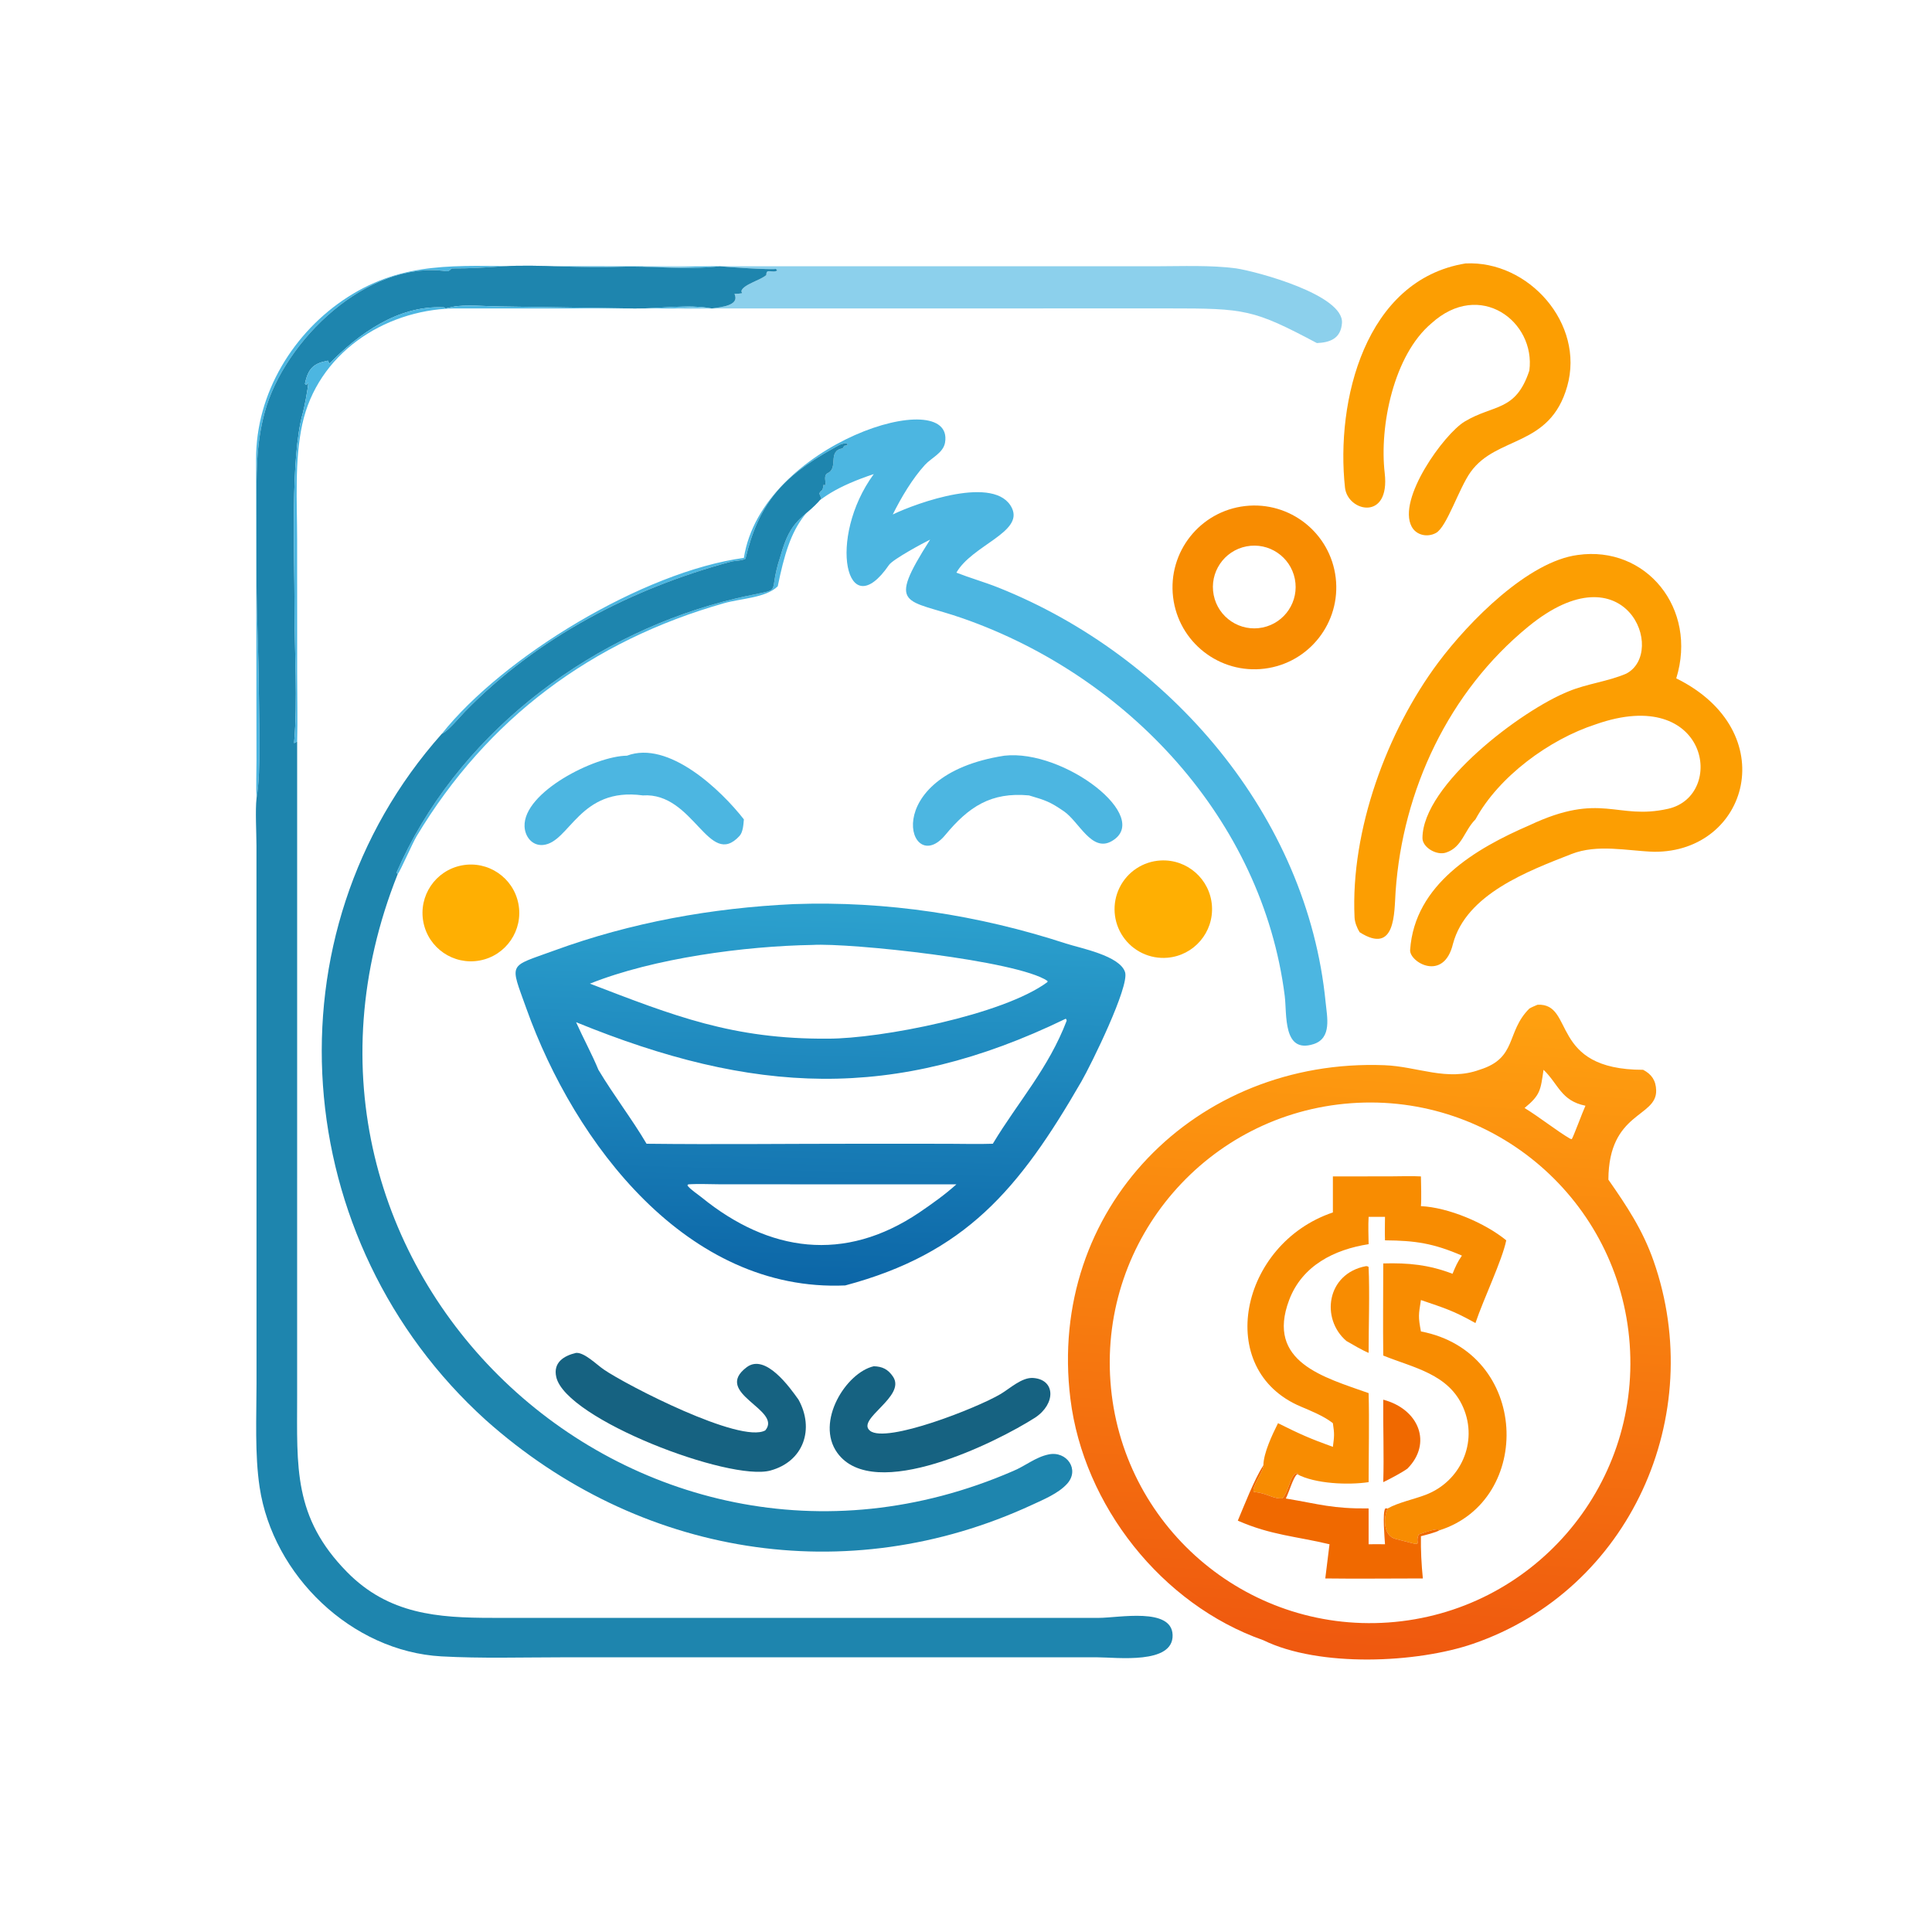 <?xml version="1.0" encoding="utf-8" ?><svg xmlns="http://www.w3.org/2000/svg" xmlns:xlink="http://www.w3.org/1999/xlink" width="1024" height="1024" viewBox="0 0 1024 1024"><path fill="#FC9E02" transform="scale(2 2)" d="M405.294 98.195C406.989 85.203 392.186 74.009 379.326 85.702C369.374 94.091 365.508 112.846 366.963 125.384C368.449 138.197 357.138 135.636 356.439 129.235C353.936 106.301 361.735 74.169 388.364 69.817C405.1 68.974 420.017 85.782 415.331 102.365C410.739 118.618 396.687 115.401 389.734 125.081C386.613 129.425 383.452 139.602 380.574 141.221C378.334 142.482 375.35 141.881 374.11 139.57C370.201 132.288 382.692 114.991 388.153 111.714C395.889 107.072 401.679 109.168 405.294 98.195Z"/><path fill="#4CB6E1" transform="scale(2 2)" d="M67.985 211.555C67.829 208.807 67.969 204.42 67.971 201.59L67.871 121.744C67.78 104.268 77.762 87.95 92.189 78.699C107.144 69.109 121.409 70.538 138.158 70.543L170.35 70.558C173.055 71.278 186.939 70.409 190.772 70.558C181.214 71.606 173.07 70.405 164.219 70.695C153.602 71.107 143.343 70.06 133.346 70.555C128.811 70.901 124.314 71.17 119.76 71.133C119.615 71.132 119.028 71.991 118.359 71.892C97.495 68.813 75.303 90.16 70.133 109.324C67.763 118.106 67.977 126.022 67.974 134.962L67.982 153.394C67.988 163.218 68.544 173.05 68.592 182.636C68.63 190.327 69.266 204.092 67.985 211.555Z"/><path fill="#8CD0EC" transform="scale(2 2)" d="M170.35 70.558L306.547 70.562C313.255 70.553 320.876 70.228 327.61 71.123C333.016 71.947 356.179 78.118 355.636 85.611C355.336 89.752 352.426 90.771 348.988 90.916C332.158 81.994 330.065 81.722 309.74 81.731L190.79 81.747C187.13 81.75 182.162 81.928 178.649 81.741C182.065 81.32 185.221 81.445 188.633 81.741C191.104 81.407 195.847 80.978 194.75 78.147L194.646 77.885C195.509 77.861 195.806 77.849 196.648 77.712L196.474 77.121C196.931 75.41 201.636 74.23 203.085 72.88C203.042 70.909 204.708 72.562 205.992 71.671L205.62 71.262C204.237 71.537 192.264 70.756 190.772 70.558C186.939 70.409 173.055 71.278 170.35 70.558Z"/><path fill="#1E85AE" transform="scale(2 2)" d="M67.985 211.555C69.266 204.092 68.63 190.327 68.592 182.636C68.544 173.05 67.988 163.218 67.982 153.394L67.974 134.962C67.977 126.022 67.763 118.106 70.133 109.324C75.303 90.16 97.495 68.813 118.359 71.892C119.028 71.991 119.615 71.132 119.76 71.133C124.314 71.17 128.811 70.901 133.346 70.555C143.343 70.06 153.602 71.107 164.219 70.695C173.07 70.405 181.214 71.606 190.772 70.558C192.264 70.756 204.237 71.537 205.62 71.262L205.992 71.671C204.708 72.562 203.042 70.909 203.085 72.88C201.636 74.23 196.931 75.41 196.474 77.121L196.648 77.712C195.806 77.849 195.509 77.861 194.646 77.885L194.75 78.147C195.847 80.978 191.104 81.407 188.633 81.741C182.244 80.563 175.038 81.826 168.177 81.755L132.607 81.217C129.072 81.196 123.119 80.642 120.072 81.303L118.101 81.741C117.592 81.431 117.857 81.465 117.291 81.443C105.494 80.981 95.125 88.352 87.274 96.403L86.907 95.578C83.308 96.268 81.681 97.426 80.811 101.703L81.177 102.021L81.702 101.412C81.625 102.973 80.652 108.026 80.228 109.525C76.91 121.341 78.074 147.053 78.047 160.866C78.024 172.055 78.925 185.851 77.933 196.919C78.453 196.78 78.403 196.598 78.748 196.526L78.743 370.043C78.742 388.767 77.671 402.071 91.969 416.605C102.976 427.793 115.959 428.755 130.467 428.749L291.197 428.754C296.462 428.752 310.536 425.884 310.753 433.291C310.985 441.175 295.873 439.205 290.893 439.206L148.899 439.205C138.407 439.208 127.441 439.535 117 438.958C93.178 437.641 72.315 417.503 68.803 394.122C67.493 385.403 67.976 375.481 67.981 366.618L67.967 224.1C67.962 220.75 67.619 214.735 67.985 211.555Z"/><path fill="#4CB6E1" transform="scale(2 2)" d="M78.748 196.526C78.403 196.598 78.453 196.78 77.933 196.919C78.925 185.851 78.024 172.055 78.047 160.866C78.074 147.053 76.91 121.341 80.228 109.525C80.652 108.026 81.625 102.973 81.702 101.412L81.177 102.021L80.811 101.703C81.681 97.426 83.308 96.268 86.907 95.578L87.274 96.403C95.125 88.352 105.494 80.981 117.291 81.443C117.857 81.465 117.592 81.431 118.101 81.741L120.072 81.303C123.119 80.642 129.072 81.196 132.607 81.217L168.177 81.755C175.038 81.826 182.244 80.563 188.633 81.741C185.221 81.445 182.065 81.32 178.649 81.741L119.913 81.741C101.541 82.256 84.134 93.85 80.102 112.45C78.023 122.034 78.735 133.039 78.743 142.884L78.75 178.511C78.751 184.275 78.909 190.817 78.748 196.526Z"/><path fill="#4CB6E1" transform="scale(2 2)" d="M117.073 194.475C133.377 174.001 170.462 151.472 197.135 147.846C201.889 117.432 253.03 101.695 250.451 117.259C249.99 120.043 246.834 121.317 245.14 123.176C241.761 126.884 238.821 131.863 236.59 136.341C242.895 133.3 263.953 125.668 268.192 134.688C271.194 141.077 257.595 144.509 253.455 151.757C257.162 153.208 260.936 154.261 264.668 155.754C310.012 173.893 346.463 216.205 351.305 265.62C351.69 269.548 353.008 275.109 348.107 276.699C339.908 279.318 341.081 268.78 340.468 263.928C334.56 217.171 298.878 179.189 255.253 163.905C240.008 158.564 234.801 161.365 246.495 142.998C244.7 143.87 236.619 148.225 235.595 149.717C224.279 166.198 219.123 142.621 231.56 125.635C213.048 131.804 209.498 138.852 206.109 155.378C202.98 158.45 196.336 158.597 191.976 159.831C156.762 169.804 129.155 190.434 110.414 221.596C109.31 223.432 106.115 230.788 105.383 231.68C105.279 231.538 105.174 231.396 105.07 231.254C120.561 195.532 154.748 169.171 191.745 159.429C209.741 154.69 202.641 159.793 206.885 147.218C209.63 137.293 212.715 137.727 217.678 132.111L217.137 130.813C217.537 129.649 217.967 130.634 218.259 128.467C219.575 129.228 217.81 126.096 219.335 125.39C222.315 124.011 219.186 119.475 223.316 118.82L223.73 118.15L224.55 118.001L224.62 117.693L224.145 117.459C222.63 117.647 222.006 118.167 220.736 118.871C207.253 126.349 200.993 133.583 197.549 148.091C196.419 148.665 194.874 148.531 193.606 148.874C167.262 156.011 142.494 168.849 123.285 188.518C121.943 189.893 118.694 193.838 117.073 194.475Z"/><path fill="#1E85AE" transform="scale(2 2)" d="M105.383 231.68C63.961 335.547 167.964 433.457 268.474 389.843C271.731 388.5 274.415 386.152 277.93 385.431C282.676 384.457 286.22 389.445 282.788 393.228C280.475 395.777 276.548 397.393 273.428 398.835C224.434 421.475 169.232 412.459 128.755 376.347C76.493 329.09 69.79 247.632 117.073 194.475C118.694 193.838 121.943 189.893 123.285 188.518C142.494 168.849 167.262 156.011 193.606 148.874C194.874 148.531 196.419 148.665 197.549 148.091C200.993 133.583 207.253 126.349 220.736 118.871C222.006 118.167 222.63 117.647 224.145 117.459L224.62 117.693L224.55 118.001L223.73 118.15L223.316 118.82C219.186 119.475 222.315 124.011 219.335 125.39C217.81 126.096 219.575 129.228 218.259 128.467C217.967 130.634 217.537 129.649 217.137 130.813L217.678 132.111C212.715 137.727 209.63 137.293 206.885 147.218C202.641 159.793 209.741 154.69 191.745 159.429C154.748 169.171 120.561 195.532 105.07 231.254C105.174 231.396 105.279 231.538 105.383 231.68Z"/><path fill="#F88C01" transform="scale(2 2)" d="M335.134 177.199C323.191 178.7 312.308 170.194 310.881 158.243C309.453 146.291 318.025 135.461 329.985 134.106C341.842 132.763 352.559 141.246 353.974 153.094C355.39 164.943 346.974 175.711 335.134 177.199ZM330.363 144.788C324.373 145.918 320.455 151.717 321.642 157.696C322.829 163.675 328.666 167.538 334.634 166.293C340.52 165.065 344.319 159.324 343.148 153.426C341.976 147.527 336.272 143.674 330.363 144.788Z"/><path fill="#FC9E02" transform="scale(2 2)" d="M360.309 247.042C359.624 245.917 359.033 244.459 358.97 243.113C357.886 220.079 367.554 193.779 381.146 175.583C389.335 164.621 405.003 148.78 418.112 147.076C436.221 144.496 449.95 161.245 444.226 179.771C472.628 193.817 463.384 225.875 438.364 225.732C431.172 225.49 423.375 223.614 416.441 226.333C404.953 230.836 388.581 236.939 385.059 250.105C382.612 260.349 373.479 254.973 373.699 251.748C374.886 234.353 391.035 224.868 405.358 218.687C424.457 209.688 428.355 217.427 442.067 214.338C457.477 210.867 452.841 181.385 422.873 191.961C410.638 195.925 397.227 205.736 391.012 217.142C387.991 220.163 387.518 224.521 383.211 225.943C380.667 226.782 376.965 224.535 376.969 222.106C376.988 208.011 403.189 188.187 415.738 183.198C420.592 181.185 426.215 180.586 430.979 178.517C441.805 172.876 430.882 144.912 405.04 166.03C383.936 183.277 371.712 209.371 369.846 236.288C369.464 241.797 369.929 253.173 360.309 247.042Z"/><path fill="#4CB6E1" transform="scale(2 2)" d="M170.35 210.793C153.523 208.483 150.984 223.264 143.929 223.925C141.034 224.196 139.119 221.726 139.012 219.004C138.657 209.951 157.641 200.347 166.151 200.266C177.186 196.095 191.113 209.407 197.135 217.142C197.013 218.514 196.915 220.514 195.97 221.542C187.815 230.414 183.887 209.889 170.35 210.793Z"/><path fill="#4CB6E1" transform="scale(2 2)" d="M272.698 210.793C262.617 209.854 256.705 213.807 250.522 221.268C240.857 232.929 232.395 205.487 266.166 200.266C282.026 198.475 305.602 216.646 294.6 222.922C289.298 225.947 285.966 217.747 281.926 214.986C278.2 212.44 277.12 212.104 272.698 210.793Z"/><path fill="#FFAF02" transform="scale(2 2)" d="M309.362 253.811C304.722 254.199 300.233 252.06 297.61 248.212C294.988 244.364 294.639 239.403 296.697 235.226C298.754 231.049 302.9 228.302 307.549 228.036C314.607 227.632 320.68 232.976 321.176 240.029C321.672 247.081 316.408 253.223 309.362 253.811Z"/><path fill="#FFAF02" transform="scale(2 2)" d="M127.135 254.543C120.194 255.835 113.514 251.272 112.193 244.337C110.871 237.402 115.404 230.703 122.333 229.351C129.306 227.99 136.056 232.557 137.386 239.536C138.716 246.514 134.119 253.244 127.135 254.543Z"/><defs><linearGradient id="gradient_0" gradientUnits="userSpaceOnUse" x1="215.009" y1="340" x2="217.898" y2="239.86"><stop offset="0" stop-color="#0C66A7"/><stop offset="1" stop-color="#2CA1CE"/></linearGradient></defs><path fill="url(#gradient_0)" transform="scale(2 2)" d="M223.999 340.653C182.141 342.51 152.275 303.05 139.504 267.298C135.057 254.848 134.599 256.392 146.829 251.919C167.261 244.445 188.621 240.614 210.324 239.598C234.854 238.72 259.241 242.452 282.552 250.063C286.263 251.275 296.797 253.244 298.16 257.654C299.332 261.442 289.139 282.175 286.6 286.578C270.029 315.304 255.752 332.175 223.999 340.653ZM215.31 250.418C197.45 250.721 173.291 253.895 156.341 260.676C178.599 269.218 194.184 275.436 219.407 275.257C233.366 275.271 265.86 268.963 277.593 260.252L277.593 259.954C269.588 254.504 225.195 249.826 215.31 250.418ZM282.411 269.983C236.831 292.083 199.472 290 152.67 270.893C154.484 274.971 156.981 279.573 158.585 283.508C162.652 290.31 167.572 296.681 171.343 303.104C189.841 303.324 208.848 303.099 227.383 303.104L251.116 303.112C254.969 303.114 259.322 303.244 263.111 303.104L263.271 302.835C269.872 291.917 277.863 283.12 282.683 270.489C282.534 270.04 282.661 270.183 282.411 269.983ZM182.392 313.866L182.161 314.149C182.942 315.226 184.874 316.458 185.961 317.34C203.765 331.794 223.746 334.75 243.647 321.311C247.131 318.93 250.309 316.684 253.455 313.866L190.992 313.852C188.455 313.837 184.794 313.686 182.392 313.866Z"/><defs><linearGradient id="gradient_1" gradientUnits="userSpaceOnUse" x1="357.602" y1="439.041" x2="369.442" y2="264.09"><stop offset="0" stop-color="#EF580F"/><stop offset="1" stop-color="#FFA10F"/></linearGradient></defs><path fill="url(#gradient_1)" transform="scale(2 2)" d="M405.294 267.279C406.036 266.851 406.691 266.595 407.473 266.264C417.455 265.784 410.41 283.511 435.448 283.508C437.688 284.681 438.831 286.326 438.901 288.959C439.091 296.184 426.313 294.583 426.24 312.623C431.109 319.597 435.328 325.933 438.199 334.112C452.592 375.116 431.997 421.32 390.364 435.624C375.487 440.735 349.657 441.936 334.81 434.681C307.837 425.21 287.165 398.947 283.668 370.701C277.441 320.407 316.842 280.369 366.901 282.29C375.708 282.628 383.494 286.655 392.139 283.482C402.183 280.375 399.05 273.486 405.294 267.279ZM409.054 283.508C408.259 288.859 408.279 290.153 404.022 293.63C408.052 296.086 412.693 299.8 416.102 301.767L416.53 301.894C416.928 301.372 419.486 294.463 420.159 293.028C413.663 291.727 412.999 287.27 409.054 283.508ZM358.039 292.363C320.081 295.145 291.549 328.143 294.276 366.104C297.003 404.066 329.959 432.646 367.924 429.974C405.968 427.297 434.62 394.258 431.887 356.219C429.154 318.179 396.074 289.575 358.039 292.363Z"/><path fill="#F88C01" transform="scale(2 2)" d="M334.81 388.301C334.869 385.026 337.179 380.165 338.687 377.158C344.665 380.134 347.076 381.208 353.228 383.436C353.599 380.59 353.67 380.071 353.228 377.158L352.859 376.878C350.692 375.245 347.352 373.86 344.757 372.769C321.549 363.01 328.591 329.598 353.228 321.311L353.228 311.762L368.462 311.748C370.816 311.742 374.274 311.625 376.559 311.762C376.583 313.945 376.732 317.569 376.559 319.638C383.823 319.981 393.554 324.088 399.172 328.704C398.07 334.065 393.13 344.273 391.012 350.624C385.114 347.33 383.076 346.752 376.559 344.524C375.919 348.521 375.828 348.919 376.559 352.843C405.352 358.339 406.491 397.607 381.444 405.554C381.347 404.693 376.898 406.322 376.001 406.631C374.561 409.341 378.425 410.052 369.796 407.812C366.574 406.976 366.557 402.158 367.772 399.75C370.388 398.227 374.893 397.272 377.821 396.138C387.082 392.604 391.766 382.216 387.763 372.984C383.901 364.077 374.61 362.49 366.577 359.235C366.484 351.144 366.566 342.925 366.577 334.824C373.263 334.637 378.696 335.175 384.938 337.567C385.759 335.586 386.205 334.507 387.424 332.747C379.898 329.493 375.07 328.758 367.038 328.704C366.96 326.682 367.02 324.508 367.038 322.473L362.698 322.473C362.562 324.801 362.659 327.369 362.698 329.719C353.595 331.137 345.097 335.387 341.651 344.48C335.384 361.02 350.981 365.014 362.698 369.193C362.903 376.712 362.702 385.188 362.698 392.785C357.294 393.595 348.556 393.235 343.757 390.683L344.219 390.627L343.584 390.383C341.873 391.066 341.718 394.819 339.881 397.072C337.612 397.334 335.745 395.742 332.718 395.421L332.304 395.38C331.415 394.471 335.017 389.752 334.81 388.301Z"/><path fill="#F88C01" transform="scale(2 2)" d="M356.801 355.369C349.976 349.529 351.509 337.54 361.975 335.545C362.426 335.554 362.185 335.51 362.683 335.732C363.016 342.299 362.691 351.716 362.698 358.527C360.85 357.761 358.583 356.382 356.801 355.369Z"/><path fill="#166281" transform="scale(2 2)" d="M211.618 370.93C215.88 378.678 213.002 387.286 204.18 389.703C193.409 392.655 149.989 376.142 147.418 364.941C146.536 361.101 149.391 359.291 152.67 358.527C154.874 358.379 158.048 361.579 159.971 362.908C165.92 367.021 196.269 382.687 202.807 379.071C207.458 373.576 188.688 369.231 197.89 362.32C202.852 358.594 209.322 367.699 211.618 370.93Z"/><path fill="#166281" transform="scale(2 2)" d="M274.316 375.689C264.167 382.181 231.546 398.469 221.878 384.997C216.001 376.807 224.24 363.722 231.56 362.072C233.832 362.132 235.335 362.866 236.66 364.828C240.228 370.109 226.761 376.099 230.563 379.166C234.833 382.61 258.924 373.145 265.186 369.425C267.666 367.951 270.803 364.961 273.811 365.178C279.763 365.607 279.808 372.062 274.316 375.689Z"/><path fill="#F06900" transform="scale(2 2)" d="M366.577 392.785C366.795 385.692 366.51 378.107 366.577 370.93C376.136 373.47 379.583 382.547 372.984 389.198C371.5 390.271 368.244 391.993 366.577 392.785Z"/><path fill="#F06900" transform="scale(2 2)" d="M334.81 388.301C335.017 389.752 331.415 394.471 332.304 395.38L332.718 395.421C335.745 395.742 337.612 397.334 339.881 397.072C341.718 394.819 341.873 391.066 343.584 390.383L344.219 390.627L343.757 390.683C342.734 391.409 341.597 395.507 340.756 397.12L341.042 397.166C349.789 398.638 353.042 399.836 362.698 399.75L362.698 409.245C364.105 409.244 365.644 409.209 367.038 409.245C366.94 407.529 366.308 400.706 367.132 399.734L367.772 399.75C366.557 402.158 366.574 406.976 369.796 407.812C378.425 410.052 374.561 409.341 376.001 406.631C376.898 406.322 381.347 404.693 381.444 405.554C380.467 406.133 377.72 406.808 376.559 407.11C376.502 410.878 376.693 414.558 377.07 418.305C368.487 418.296 359.776 418.424 351.214 418.305L352.333 409.245C343.646 407.155 336.779 406.839 328.033 402.988C329.923 398.51 332.318 392.237 334.81 388.301Z"/></svg>